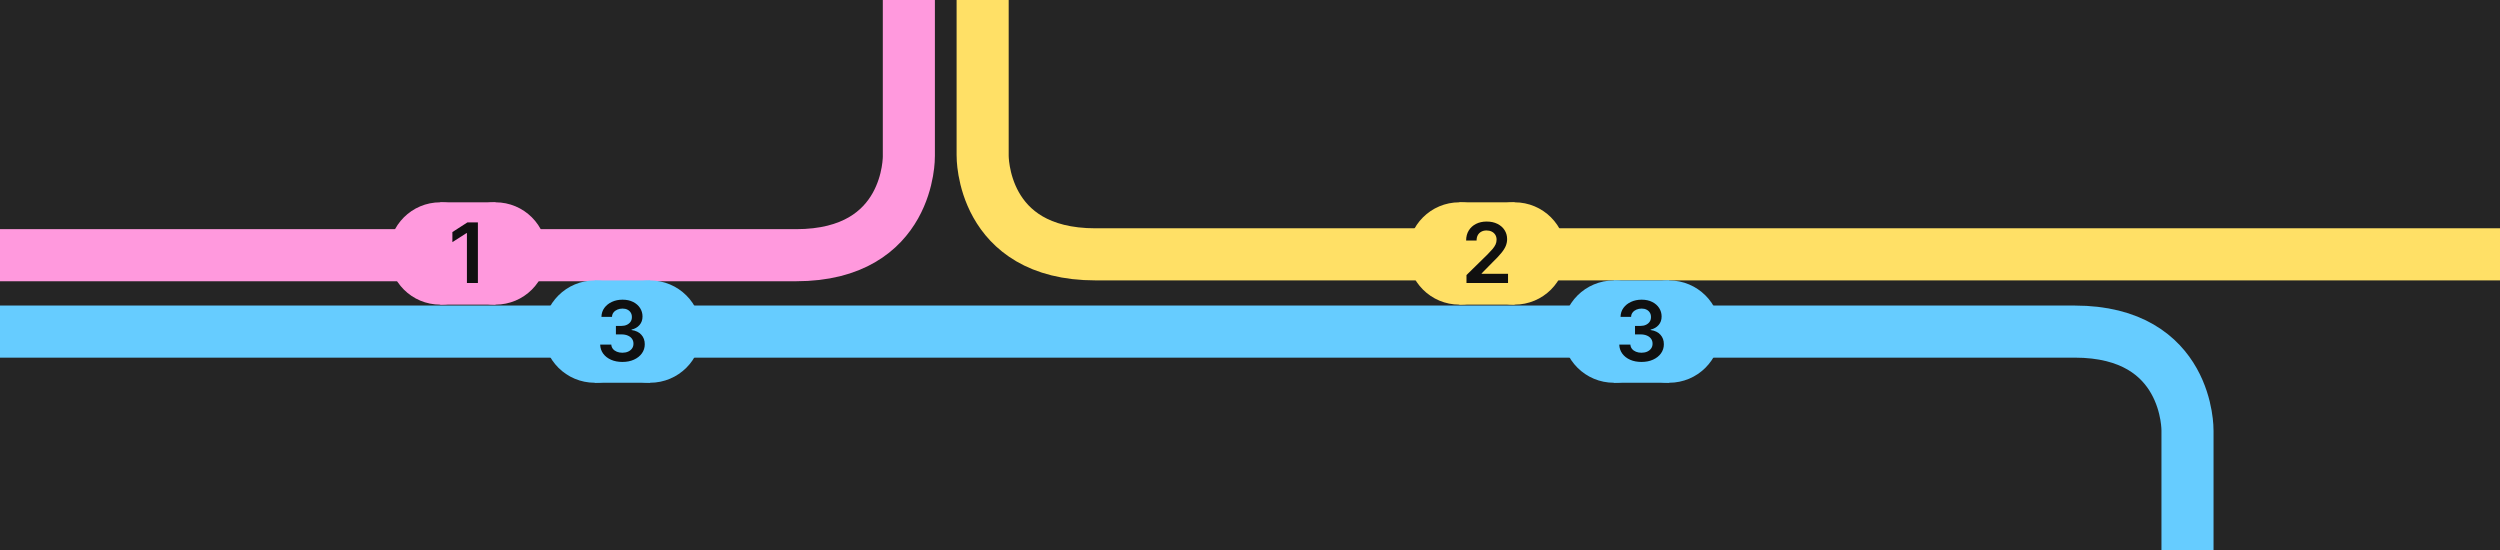 <svg width="1440" height="317" viewBox="0 0 1440 317" fill="none" xmlns="http://www.w3.org/2000/svg">
<g clip-path="url(#clip0_21_33)">
<rect width="1440" height="317" fill="#101010"/>
<rect width="1440" height="317" fill="#252525"/>
<path d="M-12.5 147C-12.5 147 392.5 147 458.5 147C524.5 147 523.5 90 523.5 90V-24.5" stroke="#FF99DD" stroke-width="30"/>
<path d="M1467.5 146.5C1467.5 146.5 697 146.5 631 146.5C565 146.5 566 89.5 566 89.5V-25" stroke="#FFE066" stroke-width="30"/>
<path d="M-9 191C-9 191 1129 191 1195 191C1261 191 1260 248 1260 248V362.5" stroke="#66CCFF" stroke-width="30"/>
<ellipse cx="929.575" cy="191" rx="29.575" ry="29.467" fill="#66CCFF"/>
<ellipse cx="961.425" cy="191" rx="29.575" ry="29.467" fill="#66CCFF"/>
<rect x="929.575" y="161.533" width="31.85" height="58.933" fill="#66CCFF"/>
<path d="M945.498 208.477C943.043 208.477 940.862 208.057 938.952 207.216C937.055 206.375 935.555 205.205 934.452 203.705C933.35 202.205 932.765 200.472 932.697 198.506H939.106C939.163 199.449 939.475 200.273 940.043 200.977C940.612 201.67 941.367 202.21 942.31 202.597C943.254 202.983 944.31 203.176 945.481 203.176C946.731 203.176 947.839 202.96 948.805 202.528C949.771 202.085 950.526 201.472 951.072 200.688C951.617 199.903 951.884 199 951.873 197.977C951.884 196.92 951.612 195.989 951.055 195.182C950.498 194.375 949.691 193.744 948.634 193.29C947.589 192.835 946.327 192.608 944.85 192.608H941.765V187.733H944.85C946.066 187.733 947.129 187.523 948.038 187.102C948.958 186.682 949.68 186.091 950.202 185.33C950.725 184.557 950.981 183.665 950.969 182.653C950.981 181.665 950.759 180.807 950.305 180.08C949.862 179.341 949.231 178.767 948.413 178.358C947.606 177.949 946.657 177.744 945.566 177.744C944.498 177.744 943.509 177.937 942.6 178.324C941.691 178.71 940.958 179.261 940.401 179.977C939.844 180.682 939.549 181.523 939.515 182.5H933.43C933.475 180.545 934.038 178.83 935.117 177.352C936.208 175.864 937.663 174.705 939.481 173.875C941.299 173.034 943.339 172.614 945.6 172.614C947.93 172.614 949.952 173.051 951.668 173.926C953.396 174.79 954.731 175.955 955.674 177.42C956.617 178.886 957.089 180.506 957.089 182.278C957.1 184.244 956.521 185.892 955.35 187.222C954.191 188.551 952.668 189.42 950.782 189.83V190.102C953.237 190.443 955.117 191.352 956.424 192.83C957.742 194.295 958.396 196.119 958.384 198.301C958.384 200.256 957.827 202.006 956.714 203.551C955.612 205.085 954.089 206.29 952.146 207.165C950.214 208.04 947.998 208.477 945.498 208.477Z" fill="#101010"/>
<ellipse cx="342.575" cy="191" rx="29.575" ry="29.467" fill="#66CCFF"/>
<ellipse cx="374.425" cy="191" rx="29.575" ry="29.467" fill="#66CCFF"/>
<rect x="342.575" y="161.533" width="31.85" height="58.933" fill="#66CCFF"/>
<path d="M358.498 208.477C356.043 208.477 353.862 208.057 351.952 207.216C350.055 206.375 348.555 205.205 347.452 203.705C346.35 202.205 345.765 200.472 345.697 198.506H352.106C352.163 199.449 352.475 200.273 353.043 200.977C353.612 201.67 354.367 202.21 355.31 202.597C356.254 202.983 357.31 203.176 358.481 203.176C359.731 203.176 360.839 202.96 361.805 202.528C362.771 202.085 363.526 201.472 364.072 200.688C364.617 199.903 364.884 199 364.873 197.977C364.884 196.92 364.612 195.989 364.055 195.182C363.498 194.375 362.691 193.744 361.634 193.29C360.589 192.835 359.327 192.608 357.85 192.608H354.765V187.733H357.85C359.066 187.733 360.129 187.523 361.038 187.102C361.958 186.682 362.68 186.091 363.202 185.33C363.725 184.557 363.981 183.665 363.969 182.653C363.981 181.665 363.759 180.807 363.305 180.08C362.862 179.341 362.231 178.767 361.413 178.358C360.606 177.949 359.657 177.744 358.566 177.744C357.498 177.744 356.509 177.937 355.6 178.324C354.691 178.71 353.958 179.261 353.401 179.977C352.844 180.682 352.549 181.523 352.515 182.5H346.43C346.475 180.545 347.038 178.83 348.117 177.352C349.208 175.864 350.663 174.705 352.481 173.875C354.299 173.034 356.339 172.614 358.6 172.614C360.93 172.614 362.952 173.051 364.668 173.926C366.396 174.79 367.731 175.955 368.674 177.42C369.617 178.886 370.089 180.506 370.089 182.278C370.1 184.244 369.521 185.892 368.35 187.222C367.191 188.551 365.668 189.42 363.782 189.83V190.102C366.237 190.443 368.117 191.352 369.424 192.83C370.742 194.295 371.396 196.119 371.384 198.301C371.384 200.256 370.827 202.006 369.714 203.551C368.612 205.085 367.089 206.29 365.146 207.165C363.214 208.04 360.998 208.477 358.498 208.477Z" fill="#101010"/>
<ellipse cx="840.575" cy="146" rx="29.575" ry="29.467" fill="#FFE066"/>
<ellipse cx="872.425" cy="146" rx="29.575" ry="29.467" fill="#FFE066"/>
<rect x="840.575" y="116.533" width="31.85" height="58.933" fill="#FFE066"/>
<path d="M844.696 163V158.432L856.815 146.551C857.974 145.381 858.94 144.341 859.713 143.432C860.486 142.523 861.065 141.642 861.452 140.79C861.838 139.937 862.031 139.028 862.031 138.062C862.031 136.96 861.781 136.017 861.281 135.233C860.781 134.438 860.094 133.824 859.219 133.392C858.344 132.96 857.349 132.744 856.236 132.744C855.088 132.744 854.082 132.983 853.219 133.46C852.355 133.926 851.685 134.591 851.207 135.455C850.742 136.318 850.509 137.347 850.509 138.54H844.492C844.492 136.324 844.997 134.398 846.009 132.761C847.02 131.125 848.412 129.858 850.185 128.96C851.969 128.062 854.014 127.614 856.321 127.614C858.662 127.614 860.719 128.051 862.492 128.926C864.264 129.801 865.639 131 866.616 132.523C867.605 134.045 868.099 135.784 868.099 137.739C868.099 139.045 867.849 140.33 867.349 141.591C866.849 142.852 865.969 144.25 864.707 145.784C863.457 147.318 861.702 149.176 859.44 151.358L853.423 157.477V157.716H868.628V163H844.696Z" fill="#101010"/>
<ellipse cx="253.575" cy="146" rx="29.575" ry="29.467" fill="#FF99DD"/>
<ellipse cx="285.425" cy="146" rx="29.575" ry="29.467" fill="#FF99DD"/>
<rect x="253.575" y="116.533" width="31.85" height="58.933" fill="#FF99DD"/>
<path d="M275.27 128.091V163H268.946V134.244H268.742L260.577 139.46V133.665L269.253 128.091H275.27Z" fill="#101010"/>
</g>
<defs>
<clipPath id="clip0_21_33">
<rect width="1440" height="317" fill="white"/>
</clipPath>
</defs>
</svg>
